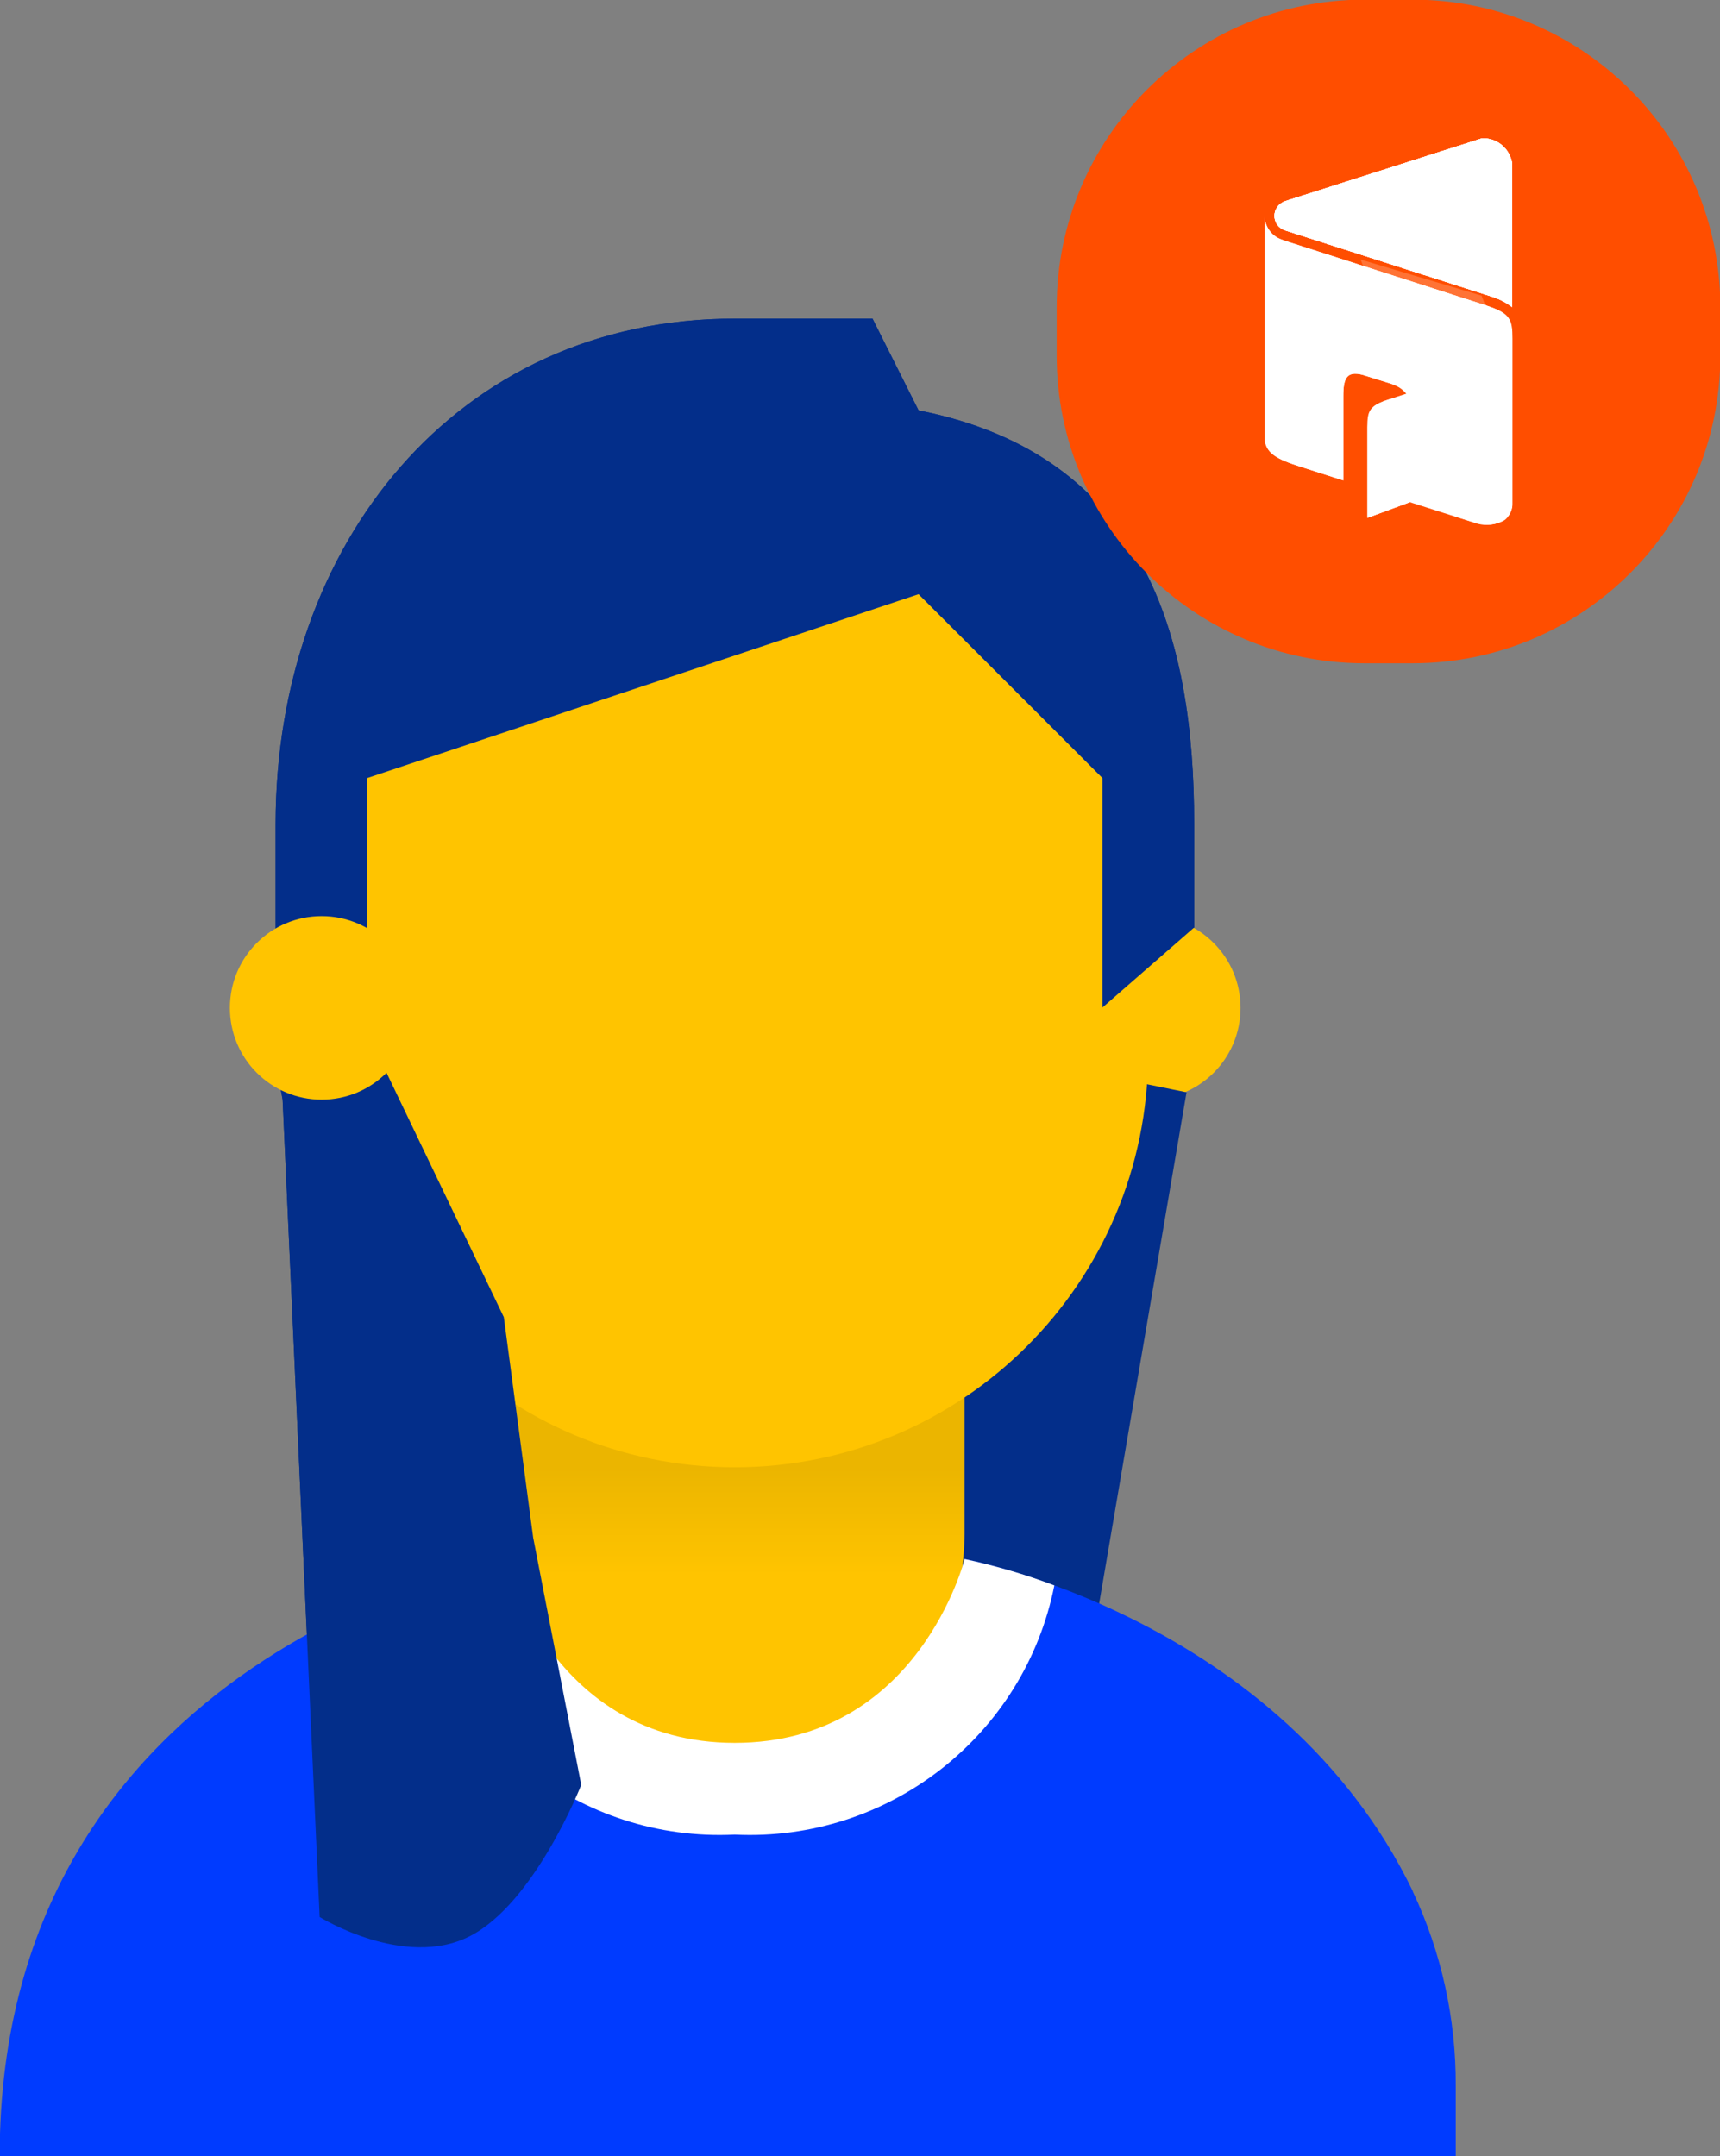 <?xml version="1.0" encoding="UTF-8"?><svg id="Calque_2" xmlns="http://www.w3.org/2000/svg" xmlns:xlink="http://www.w3.org/1999/xlink" viewBox="0 0 51.55 64.63"><rect x="0" y="0" width="51.55" height="64.63" fill="#808080" stroke="none"/><defs><style>.cls-1{fill:#032e8a;}.cls-2{fill:#003bff;}.cls-3{fill:#ff4e00;}.cls-4,.cls-5,.cls-6{fill:#fff;}.cls-7{fill:#ffc400;}.cls-5{opacity:.19;}.cls-5,.cls-6{isolation:isolate;}.cls-6{opacity:.21;}.cls-8{fill:url(#Dégradé_sans_nom);}</style><linearGradient id="Dégradé_sans_nom" x1="-164.7" y1="407.25" x2="-164.7" y2="407.43" gradientTransform="translate(2466.14 7300.31) scale(14.84 -17.81)" gradientUnits="userSpaceOnUse"><stop offset="0" stop-color="#ffc400"/><stop offset="1" stop-color="#ebb500"/></linearGradient></defs><g id="Calque_1-2"><g><path class="cls-1" d="m22.03,9.55c-8.36,0-13.77,6.78-13.77,15.15v3.15l2.75,2.36v-6.89l16.52-5.51,5.51,5.51v6.88l2.75-2.4v-3.11c0-5.54-1.43-11.04-8.26-12.39l-1.38-2.75h-4.14Z"/><path class="cls-1" d="m8.47,32.96l1.11,24.5s2.53,1.57,4.49.58,3.35-4.54,3.35-4.54l-1.44-7.41-.88-6.61-4.18-8.71-2.65,1.1.2,1.09Z"/><path class="cls-7" d="m37.18,30.21c0,1.52-1.23,2.75-2.75,2.75s-2.75-1.23-2.75-2.75c0-1.52,1.23-2.75,2.75-2.75,1.52,0,2.75,1.23,2.75,2.75h0"/><path class="cls-1" d="m35.56,32.75l-2.88,16.85-7.28,5.3-1.23-14.24,7.8-8.65,3.59.73Z"/><path class="cls-2" d="m42.35,56.7c-3.96-8.22-13.44-9.97-13.44-9.97,0,0-1.38,5.51-6.88,5.51s-6.89-5.51-6.89-5.51c0,0-15.15,2.74-15.15,17.9h43.64v-2.1c.01-2.02-.43-4.02-1.29-5.84"/><path class="cls-8" d="m21.49,54.9c-7.42,0-7.42-8.91-7.42-8.91v-8.91h14.84v8.91s0,8.91-7.42,8.91"/><path class="cls-7" d="m34.42,21.95c0-10.51-24.79-6.85-24.79,0v9.64c0,6.84,5.55,12.39,12.39,12.39,6.84,0,12.39-5.55,12.39-12.39v-9.64Z"/><path class="cls-1" d="m22.03,9.55c-8.36,0-13.77,6.78-13.77,15.15v3.15l2.75,2.36v-6.89l16.52-5.51,5.51,5.51v6.88l2.75-2.4v-3.11c0-5.54-1.43-11.04-8.26-12.39l-1.38-2.75h-4.14Z"/><path class="cls-4" d="m22.03,54.99c4.6.22,8.67-2.96,9.57-7.47-.87-.33-1.77-.59-2.69-.79,0,0-1.38,5.51-6.89,5.51s-6.89-5.51-6.89-5.51c-.91.19-1.81.45-2.69.78.9,4.52,4.97,7.7,9.57,7.48"/><path class="cls-1" d="m8.47,32.96l1.11,24.5s2.53,1.57,4.49.58,3.35-4.54,3.35-4.54l-1.44-7.41-.88-6.61-4.18-8.71-2.65,1.1.2,1.09Z"/><path class="cls-7" d="m12.39,30.21c0-1.52-1.23-2.75-2.75-2.75-1.52,0-2.75,1.23-2.75,2.75,0,1.52,1.23,2.75,2.75,2.75h0c1.52,0,2.75-1.23,2.75-2.75"/><g><path class="cls-3" d="m42.34,19.88h-1.45c-5.09,0-9.22-4.13-9.22-9.22v-1.45c0-5.09,4.13-9.22,9.22-9.22h1.45c5.09,0,9.22,4.13,9.22,9.22h0v1.45c0,5.09-4.13,9.22-9.22,9.22"/><g><path class="cls-4" d="m44.38,4.16l-5.74,1.83h0l-.12.04c-.24.08-.38.34-.3.58.04.14.15.24.28.29l6.15,1.97c.24.07.47.18.67.33v-4.29c-.06-.46-.47-.8-.94-.76Z"/><path class="cls-4" d="m44.38,4.16l-5.74,1.83h0l-.12.04c-.24.08-.38.34-.3.58.04.14.15.24.28.29l6.15,1.97c.24.07.47.18.67.33v-4.29c-.06-.46-.47-.8-.94-.76Z"/><path class="cls-4" d="m44.38,4.16l-5.74,1.83h0l-.12.04c-.24.08-.38.34-.3.58.04.14.15.24.28.29l6.15,1.97c.24.07.47.18.67.33v-4.29c-.06-.46-.47-.8-.94-.76Z"/><path class="cls-4" d="m44.38,4.16l-5.74,1.83h0l-.12.04c-.24.08-.38.34-.3.58.04.14.15.24.28.29l6.15,1.97c.24.07.47.18.67.33v-4.29c-.06-.46-.47-.8-.94-.76Z"/><path class="cls-4" d="m44.38,4.16l-5.74,1.83h0l-.12.04c-.24.08-.38.34-.3.58.04.14.15.24.28.29l6.15,1.97c.24.07.47.18.67.33v-4.29c-.06-.46-.47-.8-.94-.76Z"/><path class="cls-4" d="m44.56,9.16l-6.01-1.93h0l-.14-.05c-.29-.1-.49-.37-.51-.68v6.58c0,.5.35.68,1.11.92l1.25.4v-2.51c0-.56.09-.83.72-.61l.61.19c.58.19.65.34.65.84v2.72l2.06.66h0c.27.07.56.03.8-.11.15-.12.24-.31.23-.51v-4.92c0-.58-.07-.76-.76-.98Z"/><path class="cls-4" d="m44.88,5.68c-.04-.12-.17-.18-.29-.14,0,0,0,0,0,0l-5.02,1.7.73.24,4.43-1.5c.12-.04.18-.17.14-.29,0,0,0,0,0,0Z"/><path class="cls-4" d="m44.88,7.26c-.04-.12-.17-.18-.29-.14,0,0,0,0,0,0l-2.63.89.74.24,2.04-.69c.12-.04.18-.17.14-.29,0,0,0,0,0,0h0Z"/><path class="cls-4" d="m41.64,11.97c-.59.19-.65.34-.65.84v2.71l1.27-.47.05-3.29-.67.22Z"/><path class="cls-4" d="m44.56,9.16l-6.01-1.93h0l-.14-.05c-.29-.1-.49-.37-.51-.68v6.58c0,.5.35.68,1.11.92l1.25.4v-2.51c0-.56.09-.83.72-.61l.61.19c.22.04.41.16.56.33l-.52.17c-.59.19-.65.34-.65.84v2.71l1.27-.47,2.04.65h0c.27.07.56.03.8-.11.15-.12.24-.31.23-.51v-4.92c0-.58-.07-.76-.76-.98Z"/><path class="cls-4" d="m45.32,10.15c0-.59-.08-.76-.76-.99l-.05-.02.81,2.19v-1.19Z"/><path class="cls-6" d="m44.4,8.86l-3.62-1.08.07.19,3.66,1.17-.11-.29Z"/><path class="cls-4" d="m44.29,15.68c.27.08.56.05.8-.1.15-.12.24-.31.23-.51v-3.73l-.81-2.19-3.65-1.17,2.85,7.53.6.19h-.01Z"/><path class="cls-6" d="m44.29,15.68c.27.08.56.05.8-.1.15-.12.24-.31.23-.51v-3.73l-.81-2.19-3.65-1.17,2.85,7.53.6.19h-.01Z"/><path class="cls-4" d="m45.32,9.21v-4.29c-.06-.47-.47-.8-.94-.76l-1.57.5,1.56,4.12.28.09c.24.07.47.18.67.34Z"/><path class="cls-5" d="m45.32,9.21v-4.29c-.06-.47-.47-.8-.94-.76l-1.57.5,1.56,4.12.28.09c.24.07.47.18.67.34Z"/><path class="cls-4" d="m41.64,11.97c-.58.19-.65.34-.65.84v2.71l1.27-.47-.1-3.24-.52.17Z"/></g></g></g></g></svg>